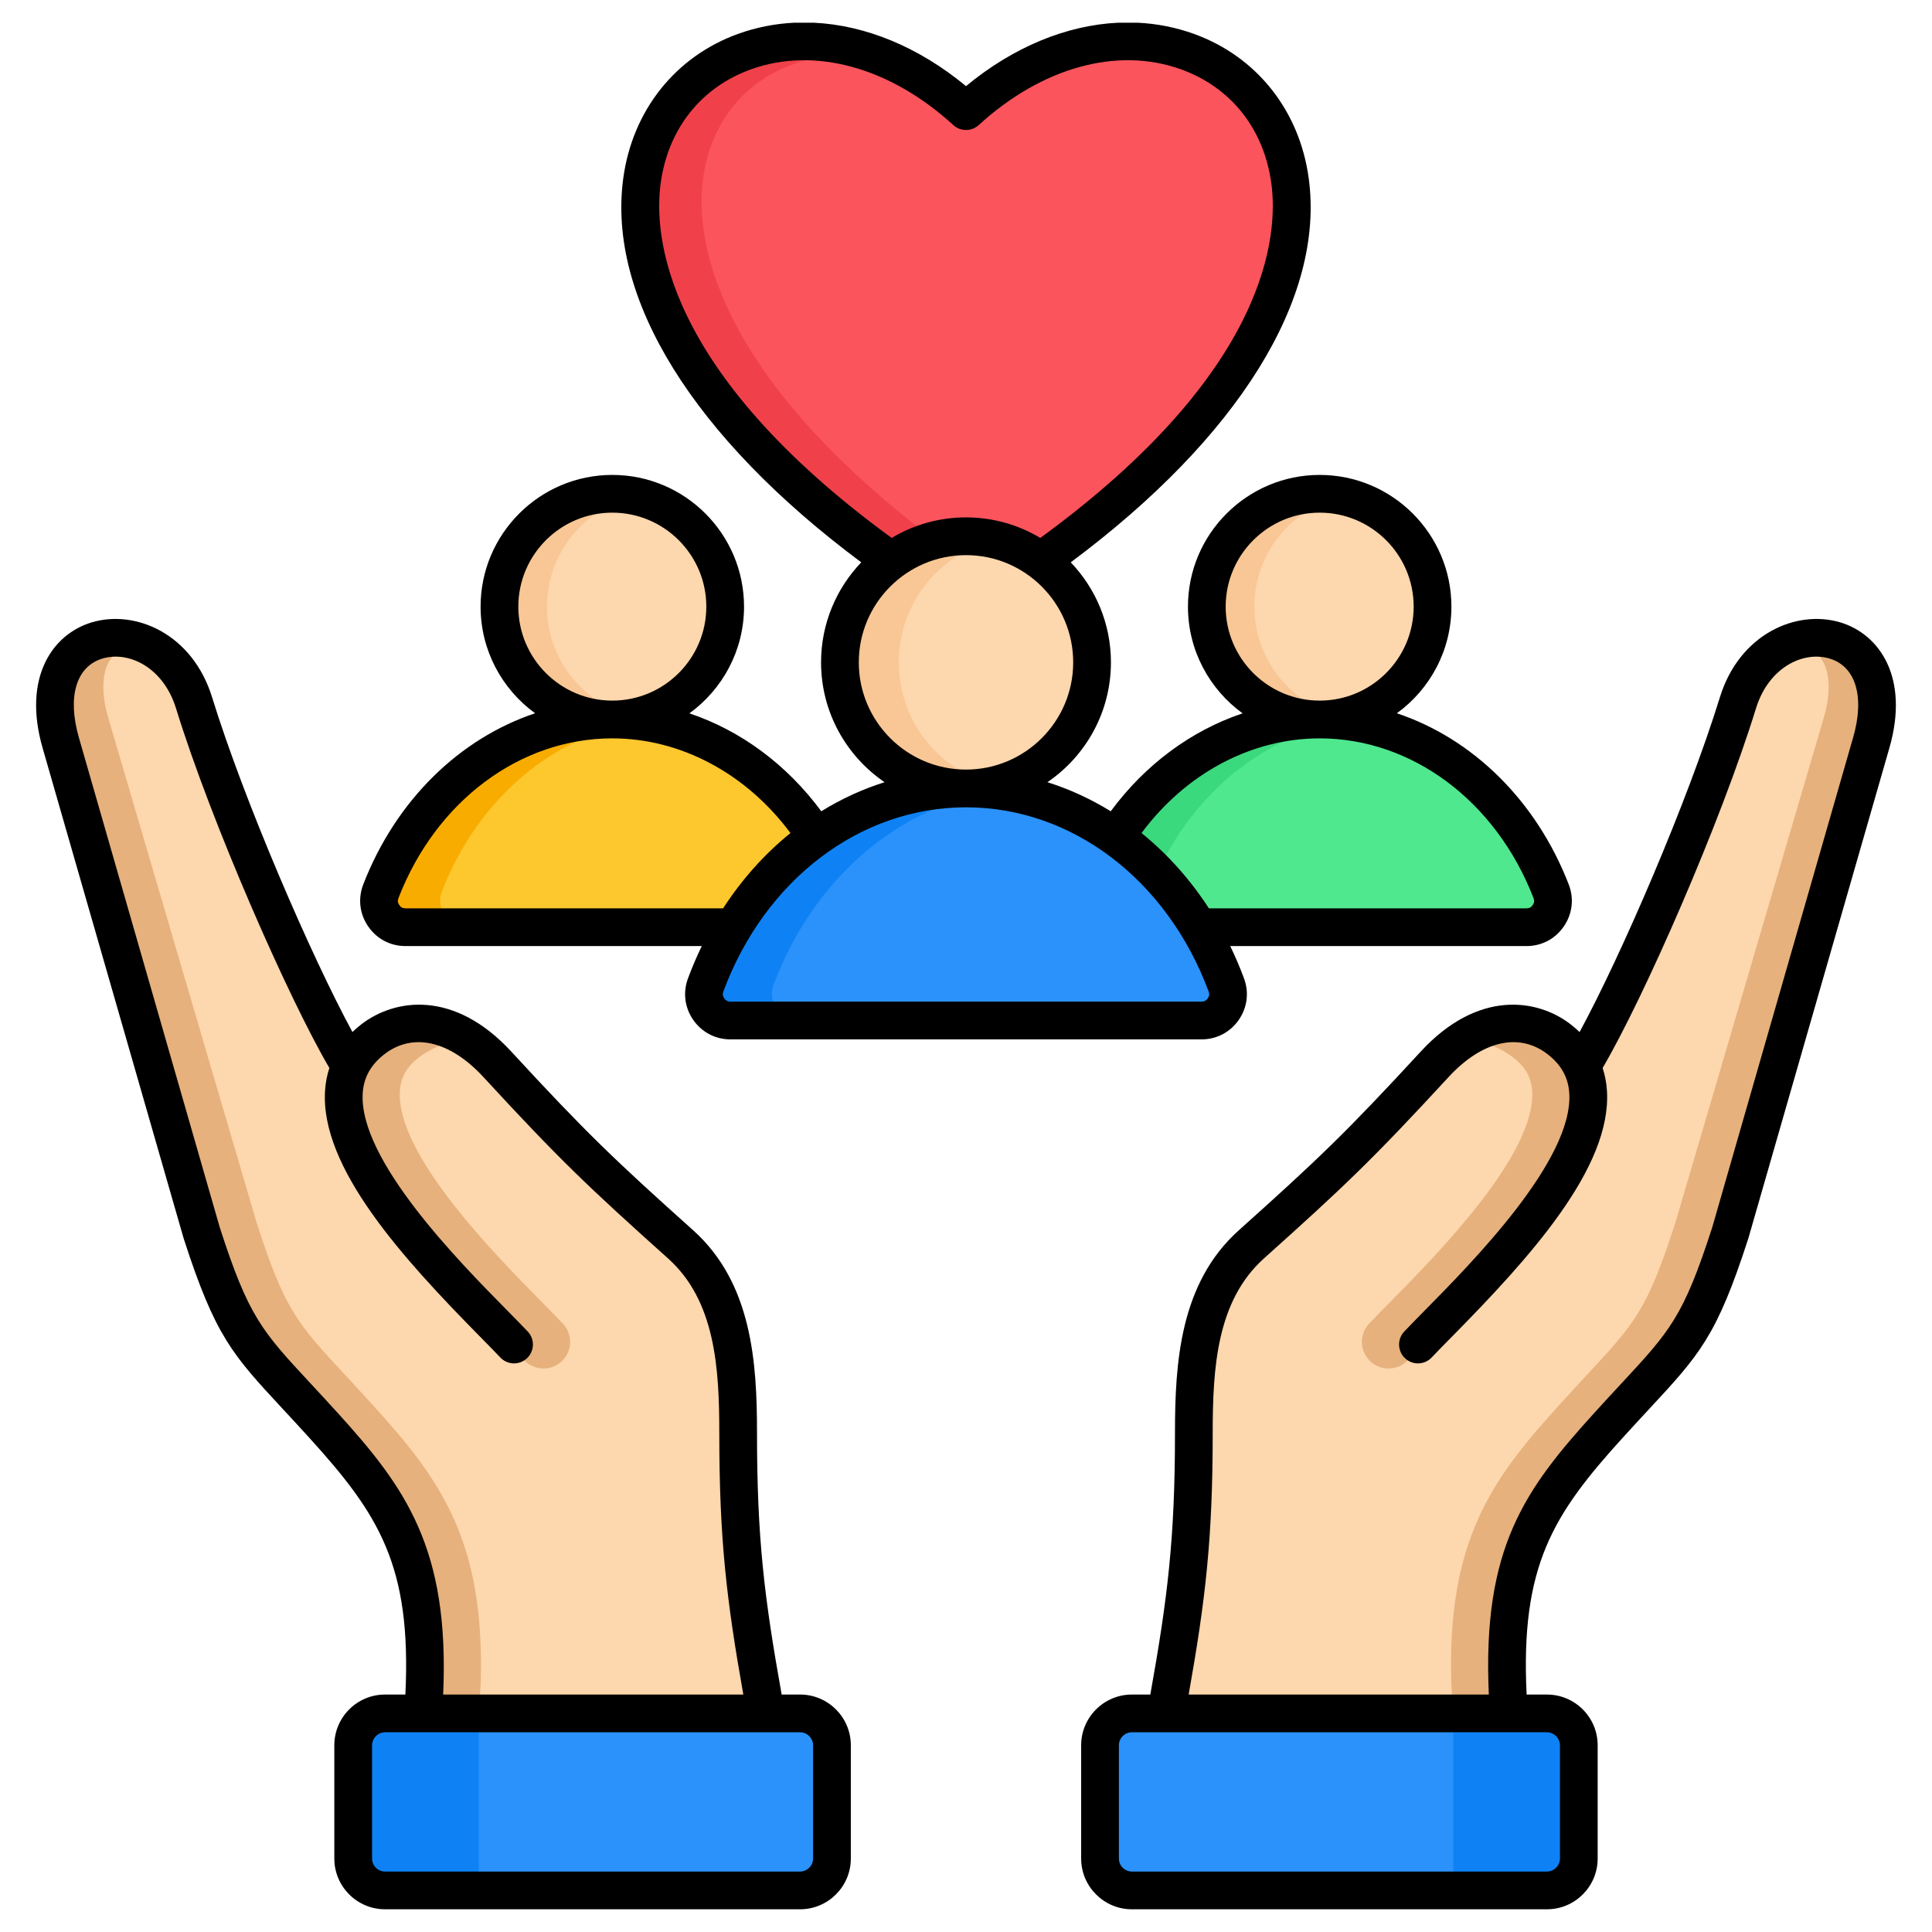 <?xml version="1.0" encoding="UTF-8"?>
<svg xmlns="http://www.w3.org/2000/svg" id="Layer_1" height="512" viewBox="0 0 512 512" width="512" data-name="Layer 1">
  <path d="m162.27 190.67c27.392 0 50.941 18.709 61.334 45.512.861 2.221.595 4.522-.752 6.488-1.346 1.966-3.395 3.046-5.778 3.046h-109.608c-2.383 0-4.432-1.08-5.778-3.046s-1.613-4.267-.751-6.488c10.393-26.803 33.942-45.512 61.333-45.512z" fill="#f9ac00" fill-rule="evenodd"></path>
  <path d="m170.37 191.224c23.874 3.275 43.881 20.837 53.234 44.957.861 2.221.595 4.522-.752 6.488-1.346 1.966-3.395 3.046-5.778 3.046h-93.408c-2.383 0-4.432-1.08-5.778-3.046s-1.613-4.267-.752-6.488c9.352-24.12 29.36-41.682 53.234-44.957z" fill="#fdc72e" fill-rule="evenodd"></path>
  <circle cx="162.27" cy="160.762" fill="#f9c795" r="29.907" transform="matrix(.973 -.23 .23 .973 -32.595 41.583)"></circle>
  <path d="m168.57 131.522c13.492 2.893 23.608 14.884 23.608 29.24s-10.116 26.347-23.608 29.24c-13.492-2.893-23.607-14.885-23.607-29.24s10.116-26.347 23.607-29.24z" fill="#fdd7ad" fill-rule="evenodd"></path>
  <path d="m98.765 275.475c8.06-6.274 20.806-6.698 33.057 6.597 19.507 21.169 26.868 28.259 48.563 47.711 13.855 12.422 15.254 31.445 15.254 50.053 0 31.436 2.458 47.74 8.166 78.653h-92.009c3.91-43.069-5.806-58.441-26.138-80.825-19.109-21.04-22.928-22.221-32.201-50.909l-37.365-129.938c-9.452-32.87 27.236-36.827 35.338-10.565 9.786 31.706 31.301 80.064 41.435 96.337 1.237-2.592 3.163-4.984 5.9-7.114z" fill="#fdd7ad" fill-rule="evenodd"></path>
  <path d="m98.765 275.475c6.405-4.986 15.768-6.276 25.492.075-5.032.067-9.916 2.081-13.375 4.773-3.117 2.42-4.681 5.208-4.914 8.762-1.099 16.702 25.118 43.293 37.717 56.062 2.137 2.165 3.973 4.035 5.481 5.622 2.669 2.834 2.539 7.294-.295 9.975-2.834 2.669-7.305 2.544-9.975-.295-1.388-1.468-3.185-3.293-5.259-5.396-20.93-21.219-43.152-45.645-41.752-66.898.13-1.921.448-3.774.98-5.566 1.237-2.592 3.163-4.984 5.9-7.114zm27.832 183.014.777-12.156c1.23-38.057-10.717-54.34-28.711-74.13-2.612-2.885-4.942-5.389-7.033-7.645-13.024-14.021-16.123-17.371-23.644-40.59l-39.352-133.926c-2.766-9.618-.896-16.668 4.891-18.391 1.888-.562 4.643-.445 7.523.482-13.287-8.308-32.025.1-24.957 24.684l37.364 129.937c9.274 28.688 13.093 29.869 32.201 50.909 20.332 22.385 30.048 37.757 26.138 80.825h14.801z" fill="#e6b17c" fill-rule="evenodd"></path>
  <path d="m102.049 454.069h109.987c4.661 0 8.446 3.784 8.446 8.446v30.02c0 4.661-3.784 8.446-8.446 8.446h-109.987c-4.661 0-8.445-3.784-8.445-8.445v-30.02c0-4.661 3.784-8.446 8.446-8.446z" fill="#2a92fa"></path>
  <g fill-rule="evenodd">
    <path d="m126.88 500.98h-24.831c-4.645 0-8.446-3.8-8.446-8.446v-30.02c0-4.645 3.8-8.446 8.446-8.446h24.831v46.911z" fill="#0e82f5"></path>
    <path d="m256.002 29.447c-65.229-59.671-156.298 36.151 0 132.283 156.298-96.132 65.229-191.954 0-132.283z" fill="#f0414a"></path>
    <path d="m256.002 29.447c-6.528-5.971-13.314-10.361-20.085-13.374-52.837-12.517-90.234 60.95 29.654 139.546 142.838-94.013 54.277-184.578-9.569-126.172z" fill="#fb545c"></path>
    <path d="m349.734 190.67c27.392 0 50.941 18.709 61.334 45.512.861 2.221.595 4.522-.751 6.488s-3.395 3.046-5.778 3.046h-109.609c-2.383 0-4.432-1.08-5.778-3.046s-1.613-4.267-.751-6.488c10.393-26.803 33.942-45.512 61.334-45.512z" fill="#3bd97d"></path>
    <path d="m357.834 191.224c23.874 3.275 43.881 20.837 53.234 44.957.861 2.221.595 4.522-.751 6.488s-3.395 3.046-5.778 3.046h-93.409c-2.383 0-4.432-1.08-5.778-3.046s-1.613-4.267-.752-6.488c9.352-24.12 29.36-41.682 53.234-44.957z" fill="#4fe88e"></path>
  </g>
  <circle cx="349.734" cy="160.762" fill="#f9c795" r="29.907" transform="matrix(.993 -.122 .122 .993 -17.022 43.936)"></circle>
  <path d="m356.034 131.522c13.492 2.893 23.607 14.884 23.607 29.24s-10.116 26.347-23.607 29.24c-13.492-2.893-23.607-14.885-23.607-29.24s10.116-26.347 23.607-29.24z" fill="#fdd7ad" fill-rule="evenodd"></path>
  <path d="m256.002 208.942c31.015 0 57.62 21.468 68.986 52.058.824 2.218.535 4.494-.815 6.436s-3.385 3.006-5.75 3.006h-124.841c-2.366 0-4.4-1.064-5.75-3.006-1.35-1.941-1.639-4.219-.815-6.436 11.366-30.591 37.971-52.058 68.985-52.058z" fill="#0e82f5" fill-rule="evenodd"></path>
  <path d="m265.002 209.555c27.093 3.695 49.737 23.86 59.986 51.446.824 2.218.535 4.494-.815 6.436s-3.385 3.006-5.75 3.006h-106.841c-2.366 0-4.4-1.064-5.75-3.006-1.35-1.941-1.639-4.219-.815-6.436 10.249-27.586 32.892-47.75 59.985-51.446z" fill="#2a92fa" fill-rule="evenodd"></path>
  <circle cx="256.002" cy="175.528" fill="#f9c795" r="33.414" transform="matrix(.973 -.23 .23 .973 -33.48 63.513)"></circle>
  <path d="m263.802 143.031c14.691 3.514 25.614 16.729 25.614 32.497s-10.923 28.983-25.614 32.497c-14.691-3.513-25.614-16.729-25.614-32.497s10.923-28.983 25.614-32.497z" fill="#fdd7ad" fill-rule="evenodd"></path>
  <path d="m413.239 275.475c-8.06-6.274-20.805-6.698-33.057 6.597-19.507 21.169-26.868 28.259-48.563 47.711-13.855 12.422-15.254 31.445-15.254 50.053 0 31.436-2.458 47.74-8.166 78.653h92.009c-3.91-43.069 5.806-58.441 26.138-80.825 19.109-21.04 22.928-22.221 32.201-50.909l37.364-129.937c9.452-32.87-27.236-36.827-35.338-10.565-9.786 31.706-31.301 80.064-41.435 96.337-1.237-2.592-3.163-4.984-5.9-7.114z" fill="#fdd7ad" fill-rule="evenodd"></path>
  <path d="m413.239 275.475c-6.405-4.986-15.768-6.276-25.492.075 5.032.067 9.916 2.081 13.375 4.773 3.117 2.42 4.681 5.208 4.914 8.762 1.099 16.702-25.118 43.293-37.717 56.062-2.137 2.165-3.973 4.035-5.481 5.622-2.669 2.834-2.539 7.294.295 9.975 2.834 2.669 7.305 2.544 9.975-.295 1.388-1.468 3.185-3.293 5.259-5.396 20.93-21.219 43.152-45.645 41.752-66.898-.13-1.921-.448-3.774-.98-5.566-1.237-2.592-3.163-4.984-5.9-7.114zm-27.832 183.014-.777-12.156c-1.23-38.057 10.717-54.34 28.711-74.13 2.613-2.885 4.942-5.389 7.033-7.645 13.024-14.021 16.123-17.371 23.644-40.59l39.351-133.925c2.766-9.618.895-16.668-4.891-18.391-1.888-.562-4.643-.445-7.524.482 13.287-8.308 32.026.1 24.957 24.684l-37.364 129.937c-9.274 28.688-13.093 29.869-32.201 50.909-20.332 22.385-30.048 37.757-26.138 80.825z" fill="#e6b17c" fill-rule="evenodd"></path>
  <path d="m299.968 454.069h109.987c4.661 0 8.445 3.784 8.445 8.445v30.02c0 4.661-3.784 8.445-8.445 8.445h-109.987c-4.661 0-8.445-3.784-8.445-8.445v-30.02c0-4.661 3.784-8.446 8.446-8.446z" fill="#2a92fa"></path>
  <path d="m385.124 500.98h24.831c4.645 0 8.445-3.8 8.445-8.446v-30.02c0-4.645-3.8-8.446-8.445-8.446h-24.831v46.911z" fill="#0e82f5" fill-rule="evenodd"></path>
  <path d="m105.601 237.991c9.957-25.705 32.208-42.315 56.666-42.315 18.132 0 35.484 9.302 47.214 25.093-6.802 5.496-12.833 12.217-17.853 19.948h-84.167c-.728 0-1.243-.265-1.648-.872-.414-.602-.482-1.17-.212-1.854zm195.916-231.973h-5.19c-13.686.648-27.767 6.417-40.325 16.808-12.561-10.391-26.643-16.16-40.33-16.808h-5.19c-5.092.248-10.094 1.229-14.904 2.968-16.576 5.988-27.94 20.266-30.397 38.187-4.36 31.809 18.566 68.704 63.059 101.852-6.59 6.898-10.651 16.234-10.651 26.505 0 13.185 6.682 24.838 16.832 31.761-5.872 1.85-11.489 4.442-16.769 7.703-9.172-12.424-21.403-21.408-34.95-25.951 8.758-6.349 14.476-16.654 14.476-28.278 0-19.245-15.656-34.906-34.911-34.906s-34.906 15.661-34.906 34.906c0 11.61 5.699 21.909 14.452 28.258-20.035 6.701-36.891 23.046-45.543 45.355-1.45 3.748-.978 7.804 1.291 11.118 2.269 3.319 5.877 5.222 9.9 5.222h78.517c-1.329 2.755-2.558 5.602-3.647 8.546-1.392 3.734-.882 7.756 1.388 11.027 2.283 3.276 5.872 5.155 9.861 5.155h124.841c3.989 0 7.578-1.879 9.861-5.155 2.269-3.271 2.78-7.293 1.387-11.027-1.089-2.943-2.317-5.79-3.647-8.546h78.517c4.022 0 7.631-1.903 9.9-5.222s2.741-7.371 1.291-11.118c-8.652-22.309-25.498-38.654-45.543-45.355 8.753-6.349 14.452-16.649 14.452-28.258 0-19.245-15.661-34.906-34.906-34.906s-34.911 15.661-34.911 34.906c0 11.624 5.718 21.928 14.481 28.278-13.551 4.543-25.782 13.527-34.945 25.951-5.289-3.261-10.906-5.853-16.779-7.703 10.16-6.923 16.832-18.576 16.832-31.761 0-10.271-4.061-19.606-10.651-26.505 44.493-33.148 67.418-70.043 63.058-101.852-2.457-17.921-13.816-32.199-30.397-38.187-4.81-1.739-9.812-2.719-14.904-2.968zm-164.155 154.746c0-13.734 11.171-24.905 24.905-24.905s24.915 11.171 24.915 24.905-11.181 24.905-24.915 24.905-24.905-11.171-24.905-24.905zm182.937 101.983c-11.017-29.646-36.25-48.804-64.297-48.804s-53.284 19.158-64.301 48.804c-.25.674-.183 1.243.236 1.84.414.593.92.858 1.643.858h124.841c.732 0 1.228-.265 1.652-.858.41-.593.477-1.161.226-1.84zm-92.709-87.218c0-15.666 12.742-28.413 28.412-28.413s28.408 12.747 28.408 28.413-12.742 28.417-28.408 28.417-28.412-12.747-28.412-28.417zm-52.499-126.999c1.97-14.38 10.68-25.368 23.889-30.142 16.841-6.084 36.9-.573 53.65 14.751 1.908 1.749 4.832 1.749 6.749 0 16.74-15.324 36.799-20.84 53.641-14.751 13.209 4.774 21.919 15.762 23.889 30.142 1.874 13.604-.477 49.715-61.218 94.029-5.762-3.454-12.501-5.444-19.688-5.444s-13.932 1.99-19.693 5.444c-60.742-44.315-63.088-80.425-61.218-94.029zm174.642 147.145c24.457 0 46.709 16.61 56.666 42.315.27.684.202 1.252-.212 1.854-.404.607-.915.872-1.648.872h-84.168c-5.02-7.732-11.051-14.452-17.853-19.948 11.73-15.791 29.082-25.093 47.214-25.093zm-24.915-34.911c0-13.734 11.181-24.905 24.915-24.905s24.906 11.171 24.906 24.905-11.167 24.905-24.906 24.905-24.915-11.171-24.915-24.905zm166.284 34.67-37.344 129.841c-7.645 23.672-11.147 27.434-24.096 41.386-2.091 2.25-4.413 4.75-7.009 7.616-18.58 20.454-29.872 35.918-28.095 74.794h-79.548c4.48-25.247 6.369-41.381 6.369-69.263 0-17.27 1.05-35.075 13.59-46.318 21.254-19.048 28.822-26.254 48.901-48.038 8.912-9.668 18.744-11.928 26.303-6.041 3.569 2.775 5.429 6.128 5.699 10.247 1.161 17.626-25.488 44.652-38.302 57.639-2.115 2.153-3.955 4.017-5.439 5.583-1.888 2.009-1.797 5.174.212 7.067 2.009 1.898 5.169 1.807 7.067-.202 1.402-1.488 3.204-3.314 5.285-5.424 20.618-20.907 42.499-44.916 41.159-65.318-.13-2.095-.52-4.085-1.141-5.974 10.901-18.575 31.24-64.831 40.639-95.301 3.363-10.901 12.54-15.276 19.472-13.214 6.98 2.081 9.389 10.097 6.282 20.922zm-77.703 267.082v30.021c0 1.869-1.58 3.444-3.449 3.444h-109.979c-1.898 0-3.449-1.547-3.449-3.444v-30.021c0-1.898 1.551-3.444 3.449-3.444h109.979c1.869 0 3.449 1.58 3.449 3.444zm74.273-297.589c10.367 3.093 18.417 14.572 13.041 33.273l-37.363 129.918c-.01.053-.029.106-.048.154-8.353 25.85-12.881 30.725-26.312 45.191-2.066 2.231-4.36 4.702-6.937 7.539-18.46 20.32-27.15 33.924-25.479 68.069h5.376c7.423 0 13.45 6.031 13.45 13.445v30.021c0 7.414-6.026 13.445-13.45 13.445h-109.979c-7.419 0-13.45-6.031-13.45-13.445v-30.021c0-7.414 6.031-13.445 13.45-13.445h4.88c4.601-25.667 6.532-41.501 6.532-69.263 0-18.677 1.306-39.772 16.918-53.766 20.96-18.792 28.432-25.898 48.216-47.369 15.102-16.388 30.874-14.095 39.805-7.153.809.636 1.566 1.291 2.289 1.98 10.969-20.209 28.639-61.05 37.18-88.715 5.198-16.827 20.29-23.311 31.881-19.857zm-272.193 327.61c0 1.869-1.58 3.444-3.449 3.444h-109.979c-1.898 0-3.449-1.547-3.449-3.444v-30.021c0-1.864 1.58-3.444 3.449-3.444h109.979c1.869 0 3.449 1.58 3.449 3.444zm-126.131-118.26c18.055 19.867 29.843 35.98 28.094 74.794h79.548c-4.48-25.247-6.368-41.337-6.368-69.263 0-17.27-1.05-35.079-13.59-46.318-21.254-19.048-28.832-26.254-48.901-48.038-8.912-9.668-18.739-11.928-26.302-6.041-3.57 2.775-5.429 6.128-5.699 10.247-1.161 17.626 25.488 44.652 38.302 57.639 2.115 2.153 3.955 4.017 5.439 5.583 1.889 2.009 1.797 5.174-.212 7.067-2.009 1.898-5.169 1.807-7.067-.202-1.402-1.488-3.204-3.314-5.285-5.429-20.618-20.902-42.498-44.912-41.159-65.313.13-2.095.52-4.085 1.142-5.974-10.849-18.494-31.313-65.072-40.639-95.296-3.363-10.906-12.539-15.285-19.471-13.219-6.98 2.081-9.389 10.097-6.282 20.922l37.344 129.841c7.645 23.677 11.138 27.434 24.096 41.386 2.091 2.25 4.413 4.75 7.009 7.616zm122.682 74.794h-4.88c-4.601-25.667-6.532-41.458-6.532-69.263 0-18.677-1.305-39.772-16.918-53.766-20.96-18.792-28.432-25.903-48.207-47.369-15.112-16.388-30.893-14.095-39.815-7.153-.809.636-1.566 1.291-2.279 1.975-10.959-20.204-28.73-61.281-37.19-88.711-5.198-16.827-20.29-23.311-31.876-19.857-10.372 3.093-18.421 14.572-13.045 33.273l37.363 129.918c.01.053.029.106.048.154 8.353 25.85 12.882 30.725 26.312 45.191 2.072 2.226 4.36 4.702 6.937 7.539 18.47 20.334 27.15 33.914 25.484 68.069h-5.381c-7.424 0-13.45 6.031-13.45 13.445v30.021c0 7.414 6.027 13.445 13.45 13.445h109.979c7.418 0 13.45-6.031 13.45-13.445v-30.021c0-7.414-6.031-13.445-13.45-13.445z" fill-rule="evenodd"></path>
</svg>
